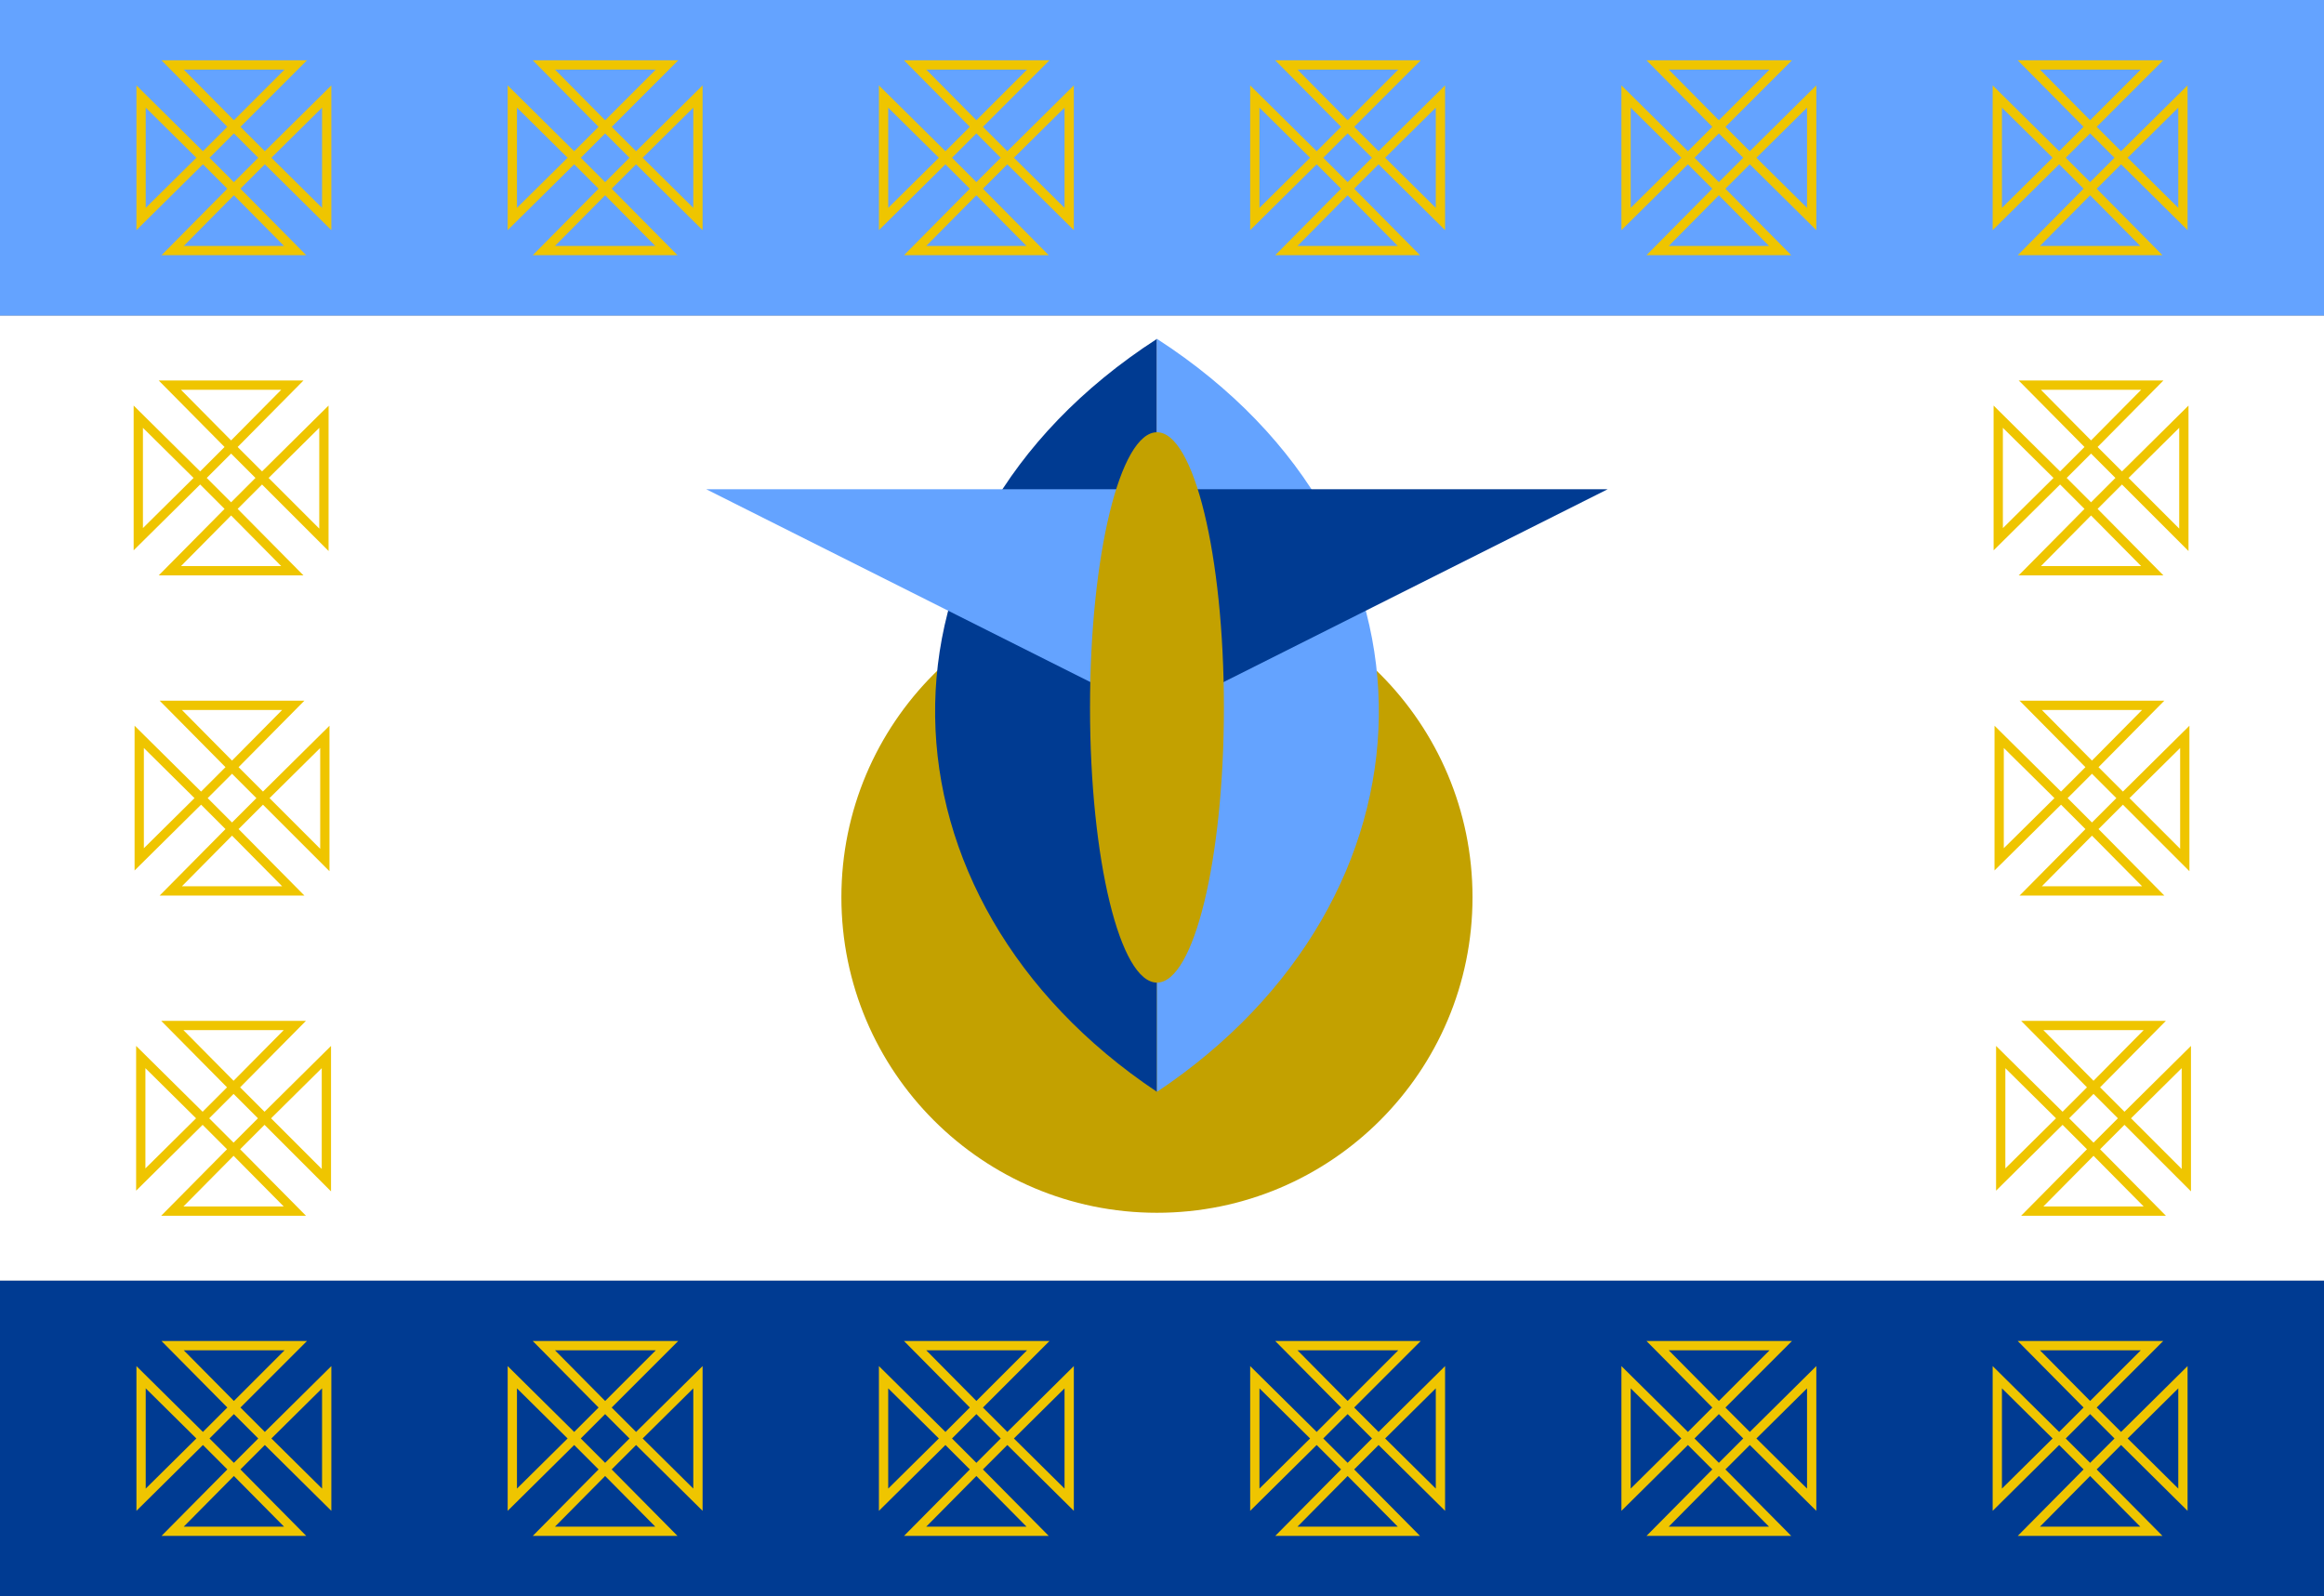 <?xml version="1.0" encoding="UTF-8" standalone="no"?>
<svg
   id="svg2985"
   version="1.1"
   inkscape:version="1.3 (0e150ed6c4, 2023-07-21)"
   width="626"
   height="430"
   sodipodi:docname="Flag of the Angola Air Force low vis.svg"
   xmlns:inkscape="http://www.inkscape.org/namespaces/inkscape"
   xmlns:sodipodi="http://sodipodi.sourceforge.net/DTD/sodipodi-0.dtd"
   xmlns="http://www.w3.org/2000/svg"
   xmlns:svg="http://www.w3.org/2000/svg"
   xmlns:rdf="http://www.w3.org/1999/02/22-rdf-syntax-ns#"
   xmlns:cc="http://creativecommons.org/ns#"
   xmlns:dc="http://purl.org/dc/elements/1.1/">
  <rect width="100%" height="100%" fill="#808080" stroke="none"/>
  <defs
     id="defs2989" />
  <sodipodi:namedview
     pagecolor="#ffffff"
     bordercolor="#666666"
     borderopacity="1"
     objecttolerance="10"
     gridtolerance="10"
     guidetolerance="10"
     inkscape:pageopacity="0"
     inkscape:pageshadow="2"
     inkscape:window-width="1920"
     inkscape:window-height="1009"
     id="namedview2987"
     showgrid="false"
     showguides="true"
     inkscape:guide-bbox="true"
     inkscape:zoom="0.5"
     inkscape:cx="286"
     inkscape:cy="235"
     inkscape:window-x="-8"
     inkscape:window-y="-8"
     inkscape:window-maximized="1"
     inkscape:current-layer="svg2985"
     fit-margin-top="0"
     fit-margin-left="0"
     fit-margin-right="0"
     fit-margin-bottom="0"
     inkscape:document-rotation="0"
     inkscape:showpageshadow="2"
     inkscape:pagecheckerboard="0"
     inkscape:deskcolor="#d1d1d1" />
  <rect
     style="fill:#ffffff;stroke-width:10.373;stroke-linecap:square;stroke-dashoffset:6.8"
     id="rect1287"
     width="626"
     height="260"
     x="0"
     y="85" />
  <rect
     style="fill:#64a3ff;fill-opacity:1;stroke-width:10.373;stroke-linecap:square;stroke-dashoffset:6.8"
     id="rect1287-2"
     width="626"
     height="85"
     x="0"
     y="0" />
  <rect
     style="fill:#003b92;fill-opacity:1;stroke-width:10.373;stroke-linecap:square;stroke-dashoffset:6.8"
     id="rect1287-2-7"
     width="626"
     height="85"
     x="0"
     y="345" />
  <g
     id="g3"
     transform="translate(-50,3.0091856e-5)"
     style="stroke-width:2.5;stroke-dasharray:none">
    <path
       style="fill:none;stroke:#efc500;stroke-width:2.5;stroke-linecap:butt;stroke-linejoin:miter;stroke-dasharray:none;stroke-opacity:1"
       d="m 288,26 v 33 l 16.667,-16.5 8.333,-8.333 16.667,-16.667 -33.167,3e-5 16.5,16.667 8.333,8.333 16.667,-16.5 10e-6,33 -16.667,-16.5 -8.333,8.333 -16.5,16.667 h 33 l -16.5,-16.667 -8.333,-8.333 z"
       id="path1285"
       sodipodi:nodetypes="ccccccccccccccccc" />
    <path
       style="fill:none;stroke:#efc500;stroke-width:2.5;stroke-linecap:butt;stroke-linejoin:miter;stroke-dasharray:none;stroke-opacity:1"
       d="m 88,26 v 33 l 16.667,-16.5 8.333,-8.333 16.667,-16.667 -33.167,3e-5 16.5,16.667 8.333,8.333 16.667,-16.5 1e-5,33 L 121.333,42.5 113,50.833 96.5,67.5 h 33 l -16.5,-16.667 -8.333,-8.333 z"
       id="path1285-25"
       sodipodi:nodetypes="ccccccccccccccccc" />
    <path
       style="fill:none;stroke:#efc500;stroke-width:2.5;stroke-linecap:butt;stroke-linejoin:miter;stroke-dasharray:none;stroke-opacity:1"
       d="m 188,26 v 33 l 16.667,-16.5 8.333,-8.333 16.667,-16.667 -33.167,3e-5 16.5,16.667 8.333,8.333 16.667,-16.5 1e-5,33 -16.667,-16.5 -8.333,8.333 -16.5,16.667 h 33 l -16.5,-16.667 -8.333,-8.333 z"
       id="path1285-1"
       sodipodi:nodetypes="ccccccccccccccccc" />
    <path
       style="fill:none;stroke:#efc500;stroke-width:2.5;stroke-linecap:butt;stroke-linejoin:miter;stroke-dasharray:none;stroke-opacity:1"
       d="m 388,26 v 33 l 16.667,-16.5 8.333,-8.333 16.667,-16.667 -33.167,3e-5 16.5,16.667 8.333,8.333 16.667,-16.5 10e-6,33 -16.667,-16.5 -8.333,8.333 -16.5,16.667 h 33 l -16.5,-16.667 -8.333,-8.333 z"
       id="path1285-0"
       sodipodi:nodetypes="ccccccccccccccccc" />
    <path
       style="fill:none;stroke:#efc500;stroke-width:2.5;stroke-linecap:butt;stroke-linejoin:miter;stroke-dasharray:none;stroke-opacity:1"
       d="m 488,26 v 33 l 16.667,-16.5 8.333,-8.333 16.667,-16.667 -33.167,3e-5 16.5,16.667 8.333,8.333 16.667,-16.5 10e-6,33 -16.667,-16.5 -8.333,8.333 -16.5,16.667 h 33 l -16.5,-16.667 -8.333,-8.333 z"
       id="path1285-3"
       sodipodi:nodetypes="ccccccccccccccccc" />
    <path
       style="fill:none;stroke:#efc500;stroke-width:2.5;stroke-linecap:butt;stroke-linejoin:miter;stroke-dasharray:none;stroke-opacity:1"
       d="m 588,26 v 33 l 16.667,-16.5 8.333,-8.333 16.667,-16.667 -33.167,3e-5 16.5,16.667 8.333,8.333 16.667,-16.5 10e-6,33 -16.667,-16.5 -8.333,8.333 -16.5,16.667 h 33 l -16.5,-16.667 -8.333,-8.333 z"
       id="path1285-30"
       sodipodi:nodetypes="ccccccccccccccccc" />
  </g>
  <g
     id="g3-9"
     transform="translate(-50,345)"
     style="stroke-width:2.5;stroke-dasharray:none">
    <path
       style="fill:none;stroke:#efc500;stroke-width:2.5;stroke-linecap:butt;stroke-linejoin:miter;stroke-dasharray:none;stroke-opacity:1"
       d="m 288,26 v 33 l 16.667,-16.5 8.333,-8.333 16.667,-16.667 -33.167,3e-5 16.5,16.667 8.333,8.333 16.667,-16.5 10e-6,33 -16.667,-16.5 -8.333,8.333 -16.5,16.667 h 33 l -16.5,-16.667 -8.333,-8.333 z"
       id="path1285-7"
       sodipodi:nodetypes="ccccccccccccccccc" />
    <path
       style="fill:none;stroke:#efc500;stroke-width:2.5;stroke-linecap:butt;stroke-linejoin:miter;stroke-dasharray:none;stroke-opacity:1"
       d="m 88,26 v 33 l 16.667,-16.5 8.333,-8.333 16.667,-16.667 -33.167,3e-5 16.5,16.667 8.333,8.333 16.667,-16.5 1e-5,33 L 121.333,42.5 113,50.833 96.5,67.5 h 33 l -16.5,-16.667 -8.333,-8.333 z"
       id="path1285-25-9"
       sodipodi:nodetypes="ccccccccccccccccc" />
    <path
       style="fill:none;stroke:#efc500;stroke-width:2.5;stroke-linecap:butt;stroke-linejoin:miter;stroke-dasharray:none;stroke-opacity:1"
       d="m 188,26 v 33 l 16.667,-16.5 8.333,-8.333 16.667,-16.667 -33.167,3e-5 16.5,16.667 8.333,8.333 16.667,-16.5 1e-5,33 -16.667,-16.5 -8.333,8.333 -16.5,16.667 h 33 l -16.5,-16.667 -8.333,-8.333 z"
       id="path1285-1-8"
       sodipodi:nodetypes="ccccccccccccccccc" />
    <path
       style="fill:none;stroke:#efc500;stroke-width:2.5;stroke-linecap:butt;stroke-linejoin:miter;stroke-dasharray:none;stroke-opacity:1"
       d="m 388,26 v 33 l 16.667,-16.5 8.333,-8.333 16.667,-16.667 -33.167,3e-5 16.5,16.667 8.333,8.333 16.667,-16.5 10e-6,33 -16.667,-16.5 -8.333,8.333 -16.5,16.667 h 33 l -16.5,-16.667 -8.333,-8.333 z"
       id="path1285-0-7"
       sodipodi:nodetypes="ccccccccccccccccc" />
    <path
       style="fill:none;stroke:#efc500;stroke-width:2.5;stroke-linecap:butt;stroke-linejoin:miter;stroke-dasharray:none;stroke-opacity:1"
       d="m 488,26 v 33 l 16.667,-16.5 8.333,-8.333 16.667,-16.667 -33.167,3e-5 16.5,16.667 8.333,8.333 16.667,-16.5 10e-6,33 -16.667,-16.5 -8.333,8.333 -16.5,16.667 h 33 l -16.5,-16.667 -8.333,-8.333 z"
       id="path1285-3-7"
       sodipodi:nodetypes="ccccccccccccccccc" />
    <path
       style="fill:none;stroke:#efc500;stroke-width:2.5;stroke-linecap:butt;stroke-linejoin:miter;stroke-dasharray:none;stroke-opacity:1"
       d="m 588,26 v 33 l 16.667,-16.5 8.333,-8.333 16.667,-16.667 -33.167,3e-5 16.5,16.667 8.333,8.333 16.667,-16.5 10e-6,33 -16.667,-16.5 -8.333,8.333 -16.5,16.667 h 33 l -16.5,-16.667 -8.333,-8.333 z"
       id="path1285-30-2"
       sodipodi:nodetypes="ccccccccccccccccc" />
  </g>
  <path
     style="fill:none;stroke:#efc500;stroke-width:2.5;stroke-linecap:butt;stroke-linejoin:miter;stroke-dasharray:none;stroke-opacity:1"
     d="M 79.417,276.25 H 46.417 l 16.5,16.667 8.333,8.333 16.667,16.667 -3e-5,-33.167 -16.667,16.5 -8.333,8.333 16.5,16.667 -33,1e-5 16.5,-16.667 -8.333,-8.333 -16.667,-16.5 v 33 l 16.667,-16.5 8.333,-8.333 z"
     id="path1285-5"
     sodipodi:nodetypes="ccccccccccccccccc" />
  <path
     style="fill:none;stroke:#efc500;stroke-width:2.5;stroke-linecap:butt;stroke-linejoin:miter;stroke-dasharray:none;stroke-opacity:1"
     d="m 79,190 h -33 l 16.5,16.667 8.333,8.333 16.667,16.667 -3e-5,-33.167 -16.667,16.5 -8.333,8.333 16.5,16.667 -33,1e-5 16.5,-16.667 L 54.167,215 37.5,198.5 v 33 l 16.667,-16.5 8.333,-8.333 z"
     id="path1285-0-0"
     sodipodi:nodetypes="ccccccccccccccccc" />
  <path
     style="fill:none;stroke:#efc500;stroke-width:2.5;stroke-linecap:butt;stroke-linejoin:miter;stroke-dasharray:none;stroke-opacity:1"
     d="m 78.75,103.75 h -33 l 16.5,16.667 8.333,8.333 16.667,16.667 -3e-5,-33.167 -16.667,16.5 -8.333,8.333 16.5,16.667 -33,1e-5 16.5,-16.667 -8.333,-8.333 -16.667,-16.5 v 33 l 16.667,-16.5 8.333,-8.333 z"
     id="path1285-5-9"
     sodipodi:nodetypes="ccccccccccccccccc" />
  <path
     style="fill:none;stroke:#efc500;stroke-width:2.5;stroke-linecap:butt;stroke-linejoin:miter;stroke-dasharray:none;stroke-opacity:1"
     d="m 580.417,276.25 h -33 l 16.5,16.667 8.333,8.333 16.667,16.667 -3e-5,-33.167 -16.667,16.5 -8.333,8.333 16.5,16.667 -33,1e-5 16.5,-16.667 -8.333,-8.333 -16.667,-16.5 v 33 l 16.667,-16.5 8.333,-8.333 z"
     id="path1285-5-3"
     sodipodi:nodetypes="ccccccccccccccccc" />
  <path
     style="fill:none;stroke:#efc500;stroke-width:2.5;stroke-linecap:butt;stroke-linejoin:miter;stroke-dasharray:none;stroke-opacity:1"
     d="M 580,190 H 547 L 563.5,206.667 571.833,215 588.5,231.667 588.5,198.5 571.833,215 563.5,223.333 580,240 547,240 563.5,223.333 555.167,215 538.5,198.5 v 33 l 16.667,-16.5 8.333,-8.333 z"
     id="path1285-0-0-4"
     sodipodi:nodetypes="ccccccccccccccccc" />
  <path
     style="fill:none;stroke:#efc500;stroke-width:2.5;stroke-linecap:butt;stroke-linejoin:miter;stroke-dasharray:none;stroke-opacity:1"
     d="m 579.75,103.75 h -33 l 16.5,16.667 8.333,8.333 16.667,16.667 -3e-5,-33.167 -16.667,16.5 -8.333,8.333 16.5,16.667 -33,1e-5 16.5,-16.667 -8.333,-8.333 -16.667,-16.5 v 33 l 16.667,-16.5 8.333,-8.333 z"
     id="path1285-5-9-2"
     sodipodi:nodetypes="ccccccccccccccccc" />
  <g
     id="g7"
     transform="translate(-54.767,375.284)">
    <circle
       style="fill:#c3a100;fill-opacity:1;stroke:none;stroke-width:3.024;stroke-linecap:square;stroke-dasharray:none;stroke-opacity:1"
       id="path6"
       cx="366.407"
       cy="-133.581"
       r="85" />
    <path
       style="fill:#003b92;fill-opacity:1;stroke:none;stroke-width:0.482"
       d="m 366.411,-284 c -81.736,52.894 -77.6,151.011 0,202.84 z"
       id="path4160-2"
       inkscape:connector-curvature="0" />
    <path
       inkscape:connector-curvature="0"
       id="path4172-3"
       d="m 366.419,-284 c 81.736,52.894 77.6,151.011 0,202.84 z"
       style="fill:#64a3ff;fill-opacity:1;stroke:none;stroke-width:0.482" />
    <g
       id="g6-9"
       transform="translate(0.745,46.761)">
      <g
         id="g5-4"
         transform="translate(21.255,-111.251)">
        <path
           style="fill:#003b92;fill-opacity:1;stroke:none;stroke-width:2.5;stroke-linecap:square;stroke-dasharray:none;stroke-opacity:1"
           d="M 465.814,-179 H 344.407 v 60.955 z"
           id="path5-2"
           sodipodi:nodetypes="cccc" />
        <path
           style="fill:#64a3ff;fill-opacity:1;stroke:none;stroke-width:2.5;stroke-linecap:square;stroke-dasharray:none;stroke-opacity:1"
           d="m 223,-179 h 121.407 v 60.955 z"
           id="path5-6-8"
           sodipodi:nodetypes="cccc" />
      </g>
      <ellipse
         style="fill:#c3a100;fill-opacity:1;stroke:none;stroke-width:2.713;stroke-linecap:square;stroke-dasharray:none;stroke-opacity:1"
         id="path4-6"
         cx="365.665"
         cy="-231.476"
         rx="18.031"
         ry="74.127" />
    </g>
  </g>
</svg>
